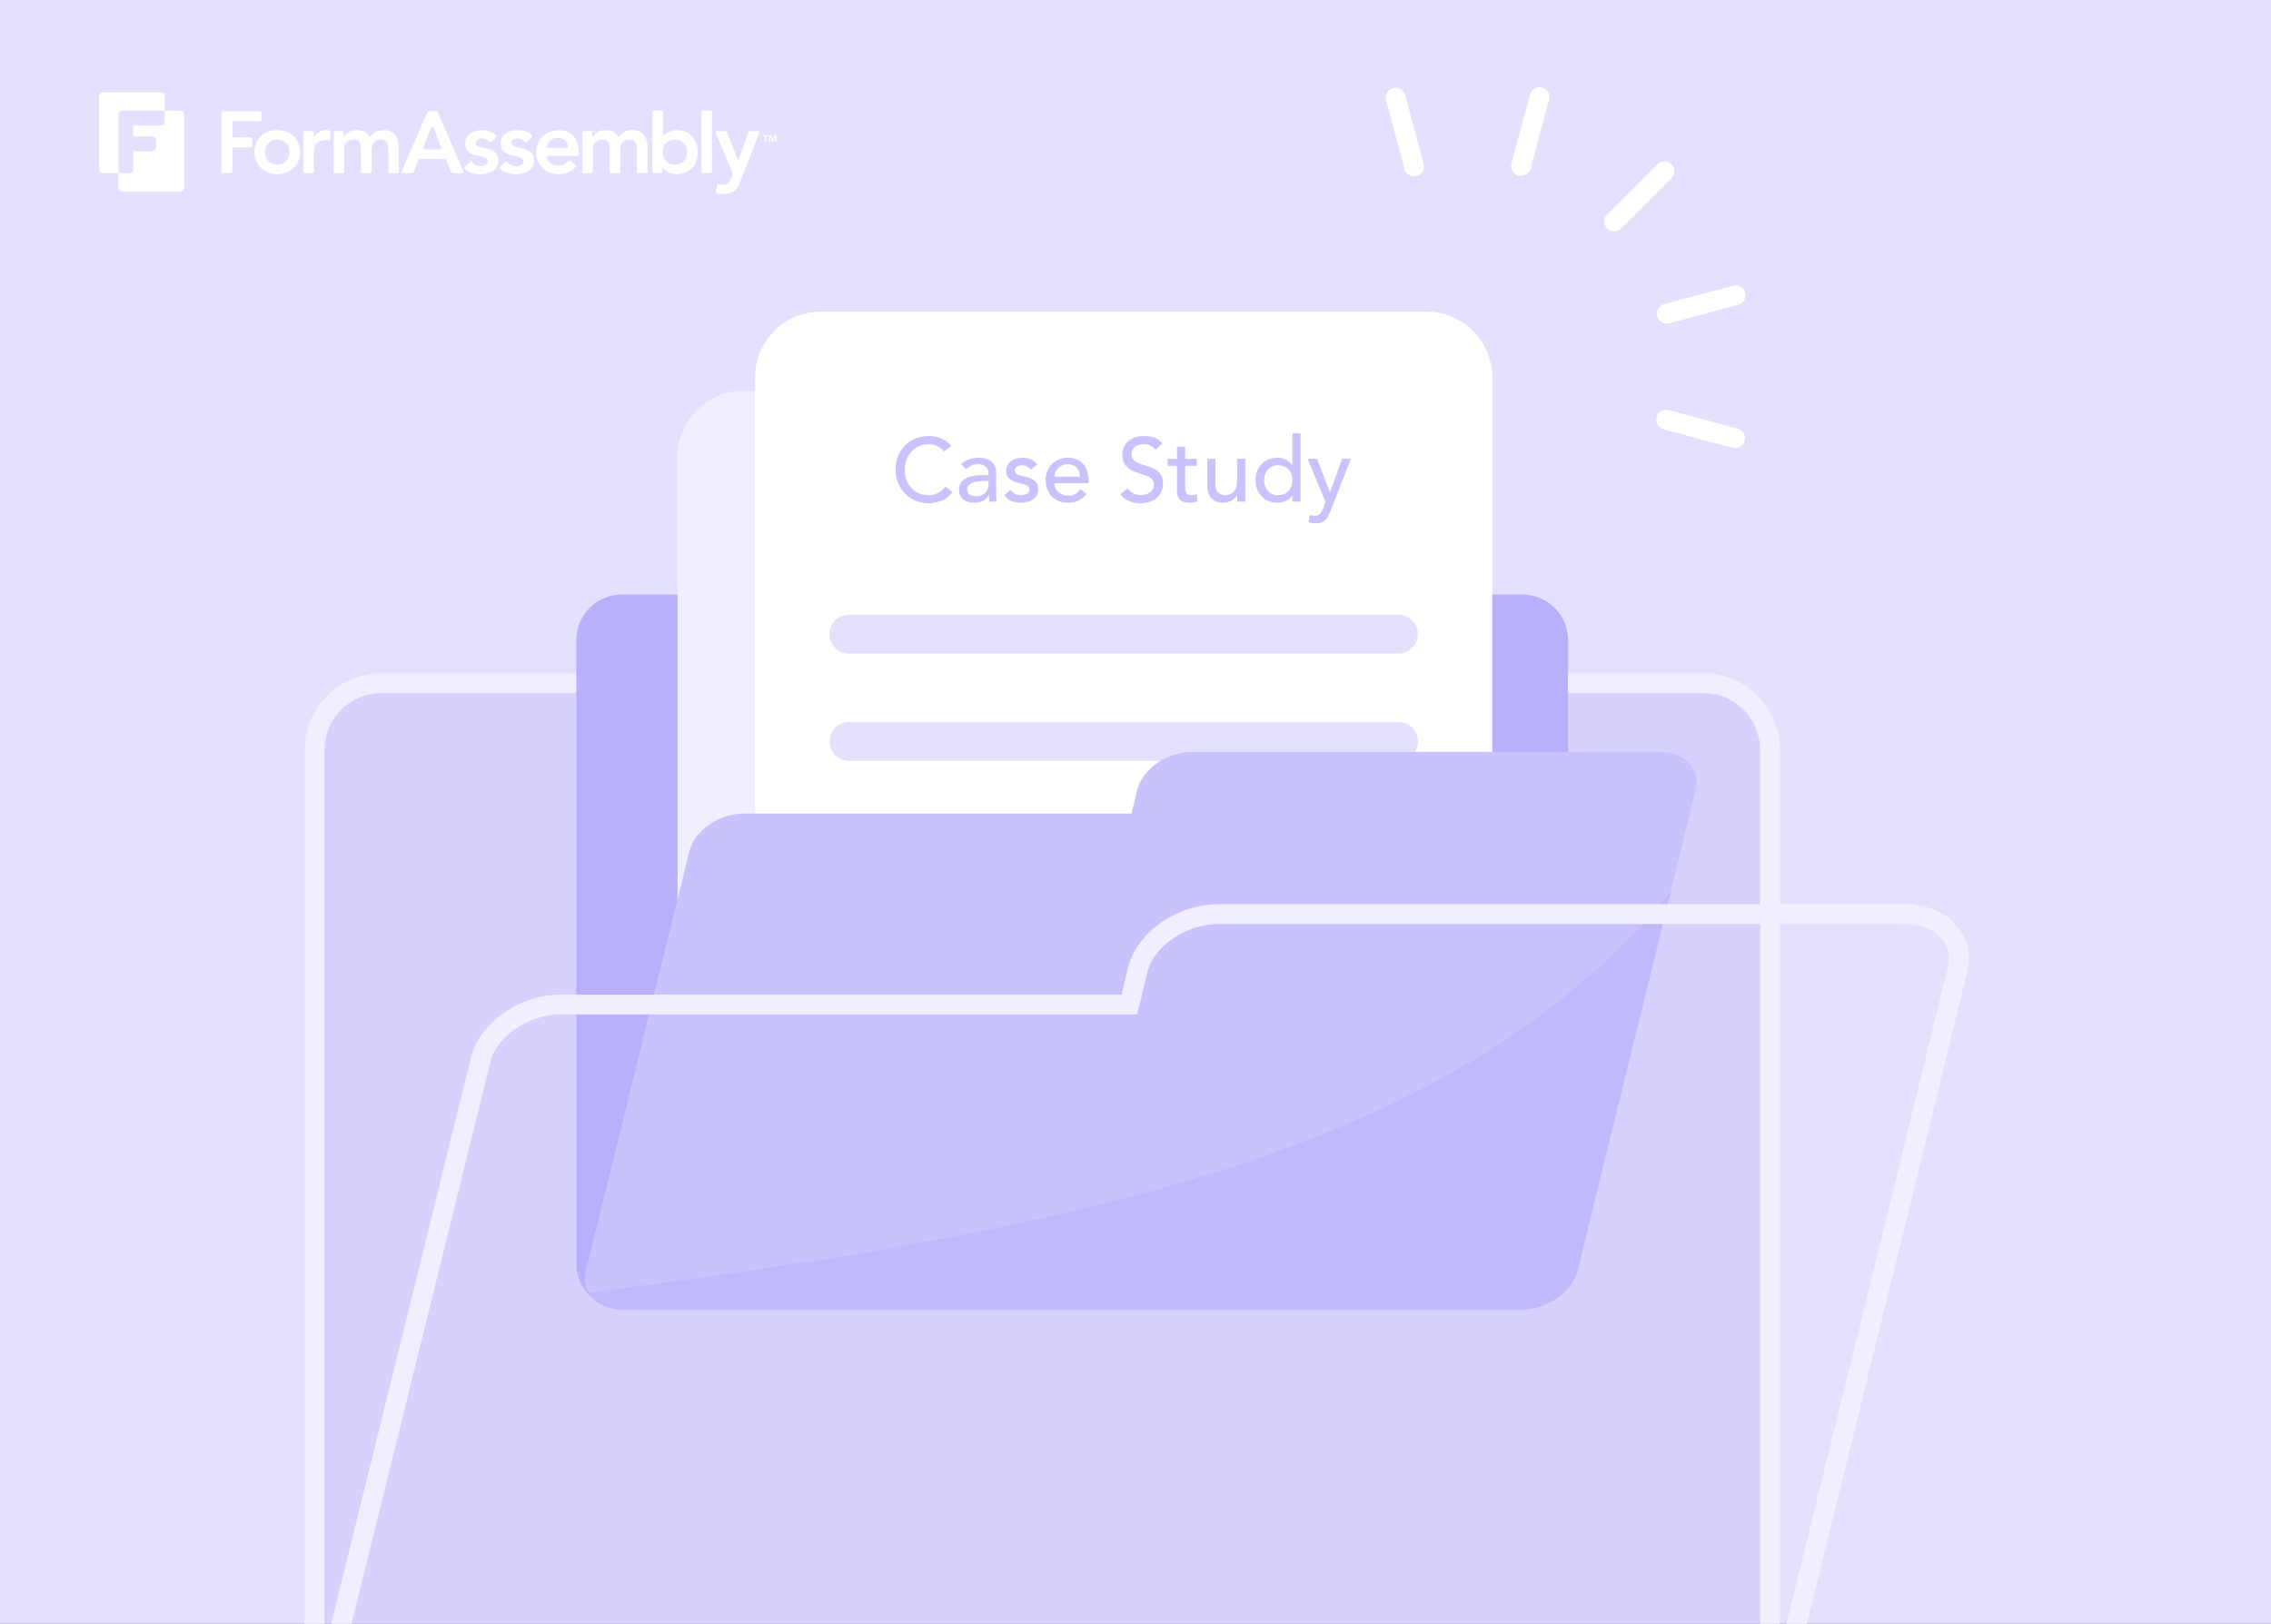 <svg width="688" height="492" viewBox="0 0 688 492" fill="none" xmlns="http://www.w3.org/2000/svg">
<rect x="0" y="0" width="688" height="492" fill="#333333" stroke="none"/>
<g clip-path="url(#clip0_153_252)">
<rect width="688" height="492" fill="#E4E1FE"/>
<path opacity="0.5" fill-rule="evenodd" clip-rule="evenodd" d="M115.568 207H515.986C527.167 207 536.238 216.062 536.238 227.234V504.597C536.238 515.555 527.167 524.831 515.986 524.831H115.568C104.387 524.831 95.315 515.558 95.315 504.597V227.234C95.315 216.062 104.387 207 115.568 207Z" fill="#C9C3FD"/>
<path fill-rule="evenodd" clip-rule="evenodd" d="M115.568 207H515.986C527.167 207 536.238 216.062 536.238 227.234V504.597C536.238 515.555 527.167 524.831 515.986 524.831H115.568C104.387 524.831 95.315 515.558 95.315 504.597V227.234C95.315 216.062 104.387 207 115.568 207Z" stroke="#F1EFFF" stroke-width="6" stroke-miterlimit="10"/>
<g clip-path="url(#clip1_153_252)">
<path fill-rule="evenodd" clip-rule="evenodd" d="M188.4 180.137H461.234C468.853 180.137 475.034 186.311 475.034 193.923V382.911C475.034 390.377 468.853 396.697 461.234 396.697H188.4C180.781 396.697 174.6 390.377 174.6 382.911V193.924C174.6 186.313 180.781 180.138 188.4 180.138V180.137Z" fill="#B8B0FD"/>
<path d="M388.892 118.386H225.31C214.234 118.386 205.256 127.364 205.256 138.44V345.911C205.256 356.987 214.234 365.966 225.31 365.966H388.892C399.968 365.966 408.947 356.987 408.947 345.911V138.44C408.947 127.364 399.968 118.386 388.892 118.386Z" fill="#F1EFFF"/>
<path d="M432.037 94.403H248.762C237.686 94.403 228.707 103.381 228.707 114.457V345.911C228.707 356.987 237.686 365.966 248.762 365.966H432.037C443.113 365.966 452.092 356.987 452.092 345.911V114.457C452.092 103.381 443.113 94.403 432.037 94.403Z" fill="white"/>
<path d="M257.148 224.663H423.719" stroke="#E4E1FE" stroke-width="11.745" stroke-miterlimit="10" stroke-linecap="round"/>
<path d="M257.164 257.177H423.735" stroke="#E4E1FE" stroke-width="11.745" stroke-miterlimit="10" stroke-linecap="round"/>
<path d="M281.398 132.109C284.137 132.109 286.685 133.178 288.192 135.123L286 136.794C284.85 135.342 283.124 134.575 281.315 134.575C276.987 134.575 274.082 138.054 274.082 142.465C274.082 146.63 276.904 150.027 281.315 150.027C283.562 150.027 285.206 149.068 286.384 147.425L288.603 149.096C287.096 151.123 284.384 152.493 281.261 152.493C275.014 152.493 271.288 147.233 271.288 142.438C271.288 136.575 275.288 132.109 281.398 132.109ZM296.36 138.685C300.278 138.685 301.785 140.904 301.785 142.931V149.89C301.785 150.274 301.812 151.315 301.894 152H299.702C299.648 151.342 299.62 150.794 299.62 150.027H299.565C298.442 151.699 296.99 152.329 295.017 152.329C292.414 152.329 290.524 150.849 290.524 148.438C290.524 145.835 292.551 143.945 297.647 143.945H299.483V143.479C299.483 141.726 298.195 140.657 296.36 140.657C294.962 140.657 294.113 140.986 292.688 142.137L291.209 140.602C292.579 139.342 294.497 138.685 296.36 138.685ZM292.99 148.246C292.99 149.589 293.894 150.356 295.784 150.356C298.004 150.356 299.483 148.986 299.483 146.466V145.753H298.086C294.086 145.753 292.99 146.986 292.99 148.246ZM309.745 138.685C311.718 138.685 313.362 139.452 314.184 140.822L312.266 142.274C311.663 141.561 310.841 140.986 309.608 140.986C308.375 140.986 307.444 141.589 307.444 142.438C307.444 143.507 308.485 144 309.992 144.301C313.088 144.904 314.54 145.89 314.54 148.246C314.54 151.096 311.964 152.329 309.252 152.329C306.868 152.329 305.389 151.589 304.266 150.027L306.129 148.493C307.252 149.644 308.211 150.027 309.279 150.027C310.649 150.027 311.91 149.452 311.91 148.383C311.91 147.397 311.006 146.877 309.444 146.52C306.403 145.89 304.814 145.041 304.814 142.685C304.814 140 307.279 138.685 309.745 138.685ZM323.481 138.685C327.317 138.685 329.81 141.233 329.81 145.726V146.411H319.399C319.399 148.657 321.508 150.192 323.782 150.192C325.289 150.192 326.385 149.425 327.344 148.246L329.207 149.671C327.81 151.452 325.947 152.329 323.453 152.329C319.59 152.329 316.768 149.644 316.768 145.507C316.768 141.671 319.536 138.685 323.481 138.685ZM319.399 144.438H327.18C327.097 142 325.727 140.657 323.426 140.657C320.823 140.657 319.399 142.876 319.399 144.438ZM346.577 132.109C349.344 132.109 351.043 132.931 352.166 134.328L350.029 136.273C349.372 135.26 348.111 134.575 346.55 134.575C343.563 134.575 342.796 136.438 342.796 137.561C342.796 139.205 343.919 140.082 345.7 140.63L348.139 141.424C350.851 142.301 352.358 143.753 352.358 146.493C352.358 150.082 349.536 152.493 345.618 152.493C342.878 152.493 340.686 151.507 339.426 149.808L341.591 147.945C342.44 149.26 344.002 150.027 345.7 150.027C347.646 150.027 349.563 148.794 349.563 146.794C349.563 145.452 348.769 144.603 346.413 143.863L344.687 143.287C342.029 142.438 340.001 141.041 340.001 137.561C340.001 134.986 342.193 132.109 346.577 132.109ZM356.568 135.369H359.034V139.013H362.568V141.15H359.034V147.397C359.034 149.068 359.363 150.027 360.897 150.027C361.445 150.027 362.157 149.945 362.65 149.644V151.89C362.185 152.164 361.116 152.329 360.404 152.329C356.596 152.329 356.568 149.863 356.568 148.082V141.15H353.719V139.013H356.568V135.369ZM365.75 139.013H368.216V146.794C368.216 148.822 369.339 150.027 371.175 150.027C373.476 150.027 374.791 148.383 374.791 145.808V139.013H377.257V152H374.791V150H374.736C374.051 151.452 372.38 152.329 370.462 152.329C367.585 152.329 365.75 150.411 365.75 147.479V139.013ZM391.522 131.287H393.988V152H391.522V150.137H391.467C390.508 151.534 388.755 152.329 386.947 152.329C383.111 152.329 380.344 149.534 380.344 145.507C380.344 141.479 383.111 138.685 386.947 138.685C388.727 138.685 390.536 139.479 391.467 140.876H391.522V131.287ZM382.974 145.507C382.974 148.219 384.7 150.027 387.248 150.027C389.823 150.027 391.522 148.192 391.522 145.507C391.522 142.767 389.769 140.986 387.221 140.986C384.7 140.986 382.974 142.794 382.974 145.507ZM396.161 139.013H399.011L402.874 149.151H402.929L406.6 139.013H409.258L403.12 154.74C402.216 157.096 401.34 158.576 398.655 158.576C397.887 158.576 397.148 158.493 396.463 158.219L396.764 156C397.257 156.165 397.75 156.274 398.244 156.274C399.778 156.274 400.271 155.48 400.792 154.11L401.559 152.082L396.161 139.013Z" fill="#C9C3FD"/>
<path d="M257.131 192.15H423.702" stroke="#E4E1FE" stroke-width="11.745" stroke-miterlimit="10" stroke-linecap="round"/>
<path fill-rule="evenodd" clip-rule="evenodd" d="M225.343 246.483H342.786L344.51 239.304C346.092 232.985 353.567 227.814 361.186 227.814H502.779C510.397 227.814 515.285 232.985 513.703 239.304L509.103 258.117L482.509 366.253L477.91 385.066C476.328 391.385 468.854 396.699 461.234 396.699H188.4C180.781 396.699 175.893 391.385 177.476 385.066L208.812 258.118C210.25 251.654 217.868 246.485 225.343 246.485V246.483Z" fill="#C9C3FD"/>
<path opacity="0.5" fill-rule="evenodd" clip-rule="evenodd" d="M506.228 270.036L482.509 366.253L477.91 385.066C476.328 391.385 468.854 396.699 461.234 396.699H188.4C183.8 396.699 180.063 394.688 178.337 391.673C324.386 372.717 440.966 350.17 506.228 270.037V270.036Z" fill="#B8B0FD"/>
</g>
<path fill-rule="evenodd" clip-rule="evenodd" d="M576.954 276.972H369.151C357.97 276.972 347 284.56 344.68 293.833L342.149 304.37H169.787C158.817 304.37 147.636 311.958 145.527 321.441L99.533 507.757C97.393 516.311 103.334 523.605 113.043 524.686C113.081 524.689 113.115 524.695 113.152 524.698C113.483 524.732 113.818 524.76 114.158 524.782C114.233 524.788 114.31 524.794 114.384 524.797C114.775 524.816 115.168 524.828 115.568 524.828H515.986C527.167 524.828 538.137 517.03 540.457 507.757L547.209 480.148L582.018 338.938C581.978 338.984 581.941 339.034 581.9 339.08L586.237 321.445L592.988 293.836C595.308 284.563 588.135 276.975 576.954 276.975V276.972Z" stroke="#F1EFFF" stroke-width="6" stroke-miterlimit="10"/>
<path d="M504.26 51.869L489.002 67.127" stroke="white" stroke-width="6" stroke-linecap="round"/>
<path d="M525.782 89.453L504.939 95.038" stroke="white" stroke-width="6" stroke-linecap="round"/>
<path d="M525.629 132.762L504.786 127.177" stroke="white" stroke-width="6" stroke-linecap="round"/>
<path d="M428.399 50.42L422.814 29.577" stroke="white" stroke-width="6" stroke-linecap="round"/>
<path d="M460.809 50.267L466.394 29.424" stroke="white" stroke-width="6" stroke-linecap="round"/>
<path d="M54.609 33.559H49.887V36.885C49.887 37.508 49.381 38.011 48.757 38.011H40.728C40.517 38.011 40.347 38.181 40.347 38.391V40.954C40.347 41.164 40.517 41.33 40.728 41.33H46.138C46.762 41.33 47.268 41.835 47.268 42.458V44.659C47.268 45.282 46.762 45.787 46.138 45.787H40.728C40.517 45.787 40.347 45.956 40.347 46.163V51.33C40.347 51.953 39.842 52.457 39.218 52.457H35.887V56.851C35.887 57.494 36.406 58.013 37.05 58.013H54.608C55.252 58.013 55.772 57.494 55.772 56.851V34.721C55.772 34.077 55.252 33.559 54.608 33.559H54.609Z" fill="white"/>
<path d="M37.052 33.559H49.888V29.161C49.888 28.521 49.366 28 48.721 28H31.167C30.522 28 30 28.521 30 29.161V51.291C30 51.934 30.522 52.455 31.167 52.455H35.889V34.721C35.889 34.077 36.408 33.559 37.052 33.559Z" fill="white"/>
<path d="M67.486 33.682H78.785C79.017 33.682 79.204 33.869 79.204 34.101V36.287C79.204 36.518 79.017 36.705 78.785 36.705H70.831C70.599 36.705 70.412 36.892 70.412 37.124V41.216C70.412 41.448 70.599 41.635 70.831 41.635H75.98C76.212 41.635 76.4 41.822 76.4 42.053V44.239C76.4 44.471 76.212 44.658 75.98 44.658H70.831C70.599 44.658 70.412 44.845 70.412 45.076V52.034C70.412 52.265 70.224 52.452 69.993 52.452H67.487C67.255 52.452 67.068 52.265 67.068 52.034V34.102C67.068 33.87 67.255 33.683 67.487 33.683L67.486 33.682Z" fill="white"/>
<path d="M77.07 46.093C77.07 45.083 77.252 44.17 77.614 43.347C77.978 42.526 78.469 41.823 79.088 41.238C79.708 40.656 80.442 40.206 81.293 39.887C82.142 39.569 83.046 39.411 84.002 39.411C84.958 39.411 85.863 39.569 86.713 39.887C87.563 40.207 88.296 40.657 88.918 41.238C89.538 41.823 90.028 42.526 90.39 43.347C90.754 44.171 90.936 45.083 90.936 46.093C90.936 47.102 90.754 48.012 90.39 48.836C90.028 49.657 89.537 50.36 88.918 50.944C88.296 51.527 87.564 51.977 86.713 52.296C85.864 52.614 84.96 52.772 84.002 52.772C83.044 52.772 82.143 52.614 81.293 52.296C80.443 51.976 79.708 51.526 79.088 50.944C78.468 50.36 77.978 49.657 77.614 48.836C77.252 48.012 77.07 47.1 77.07 46.093ZM80.258 46.093C80.258 46.587 80.341 47.063 80.508 47.523C80.677 47.982 80.925 48.389 81.253 48.744C81.58 49.096 81.973 49.378 82.435 49.59C82.895 49.803 83.418 49.909 84.001 49.909C84.583 49.909 85.109 49.803 85.57 49.59C86.03 49.378 86.425 49.095 86.752 48.744C87.079 48.389 87.328 47.982 87.496 47.523C87.665 47.063 87.747 46.587 87.747 46.093C87.747 45.598 87.664 45.12 87.496 44.66C87.328 44.201 87.079 43.793 86.752 43.439C86.425 43.087 86.031 42.805 85.57 42.593C85.11 42.38 84.586 42.273 84.001 42.273C83.415 42.273 82.895 42.38 82.435 42.593C81.975 42.805 81.58 43.088 81.253 43.439C80.925 43.793 80.677 44.201 80.508 44.66C80.34 45.12 80.258 45.596 80.258 46.093Z" fill="white"/>
<path d="M92.311 39.727H94.657C94.889 39.727 95.077 39.914 95.077 40.146V41.743H95.13C95.485 41 95.989 40.426 96.646 40.019C97.3 39.611 98.053 39.41 98.904 39.41C99.097 39.41 99.289 39.428 99.475 39.463C99.554 39.477 99.632 39.494 99.713 39.513C99.906 39.557 100.046 39.725 100.046 39.923V42.143C100.046 42.406 99.804 42.605 99.546 42.551C99.451 42.531 99.355 42.514 99.261 42.498C99.005 42.455 98.752 42.432 98.506 42.432C97.761 42.432 97.165 42.57 96.713 42.843C96.262 43.117 95.916 43.432 95.677 43.784C95.437 44.139 95.278 44.493 95.198 44.847C95.119 45.199 95.078 45.466 95.078 45.641V52.037C95.078 52.268 94.89 52.455 94.659 52.455H92.312C92.08 52.455 91.893 52.268 91.893 52.037V40.147C91.893 39.916 92.08 39.728 92.312 39.728L92.311 39.727Z" fill="white"/>
<path d="M101.498 39.727H103.688C103.92 39.727 104.107 39.914 104.107 40.146V41.715H104.161C104.443 41.115 104.9 40.58 105.527 40.11C106.156 39.643 107.001 39.409 108.066 39.409C109.786 39.409 111.01 39.991 111.734 41.154C111.888 41.401 112.247 41.428 112.42 41.194C112.808 40.668 113.259 40.263 113.776 39.979C114.465 39.599 115.29 39.409 116.246 39.409C117.095 39.409 117.812 39.551 118.397 39.831C118.983 40.114 119.454 40.506 119.819 40.999C120.181 41.494 120.443 42.073 120.602 42.735C120.761 43.397 120.842 44.11 120.842 44.869V52.034C120.842 52.265 120.654 52.452 120.422 52.452H118.073C117.842 52.452 117.654 52.265 117.654 52.034V45.241C117.654 44.853 117.62 44.475 117.548 44.114C117.477 43.751 117.351 43.434 117.174 43.158C116.999 42.885 116.759 42.669 116.458 42.509C116.156 42.351 115.767 42.27 115.29 42.27C114.813 42.27 114.373 42.364 114.028 42.548C113.682 42.734 113.399 42.983 113.178 43.291C112.957 43.601 112.798 43.953 112.701 44.351C112.603 44.749 112.554 45.152 112.554 45.559V52.034C112.554 52.265 112.366 52.452 112.135 52.452H109.788C109.556 52.452 109.369 52.265 109.369 52.034V44.869C109.369 44.073 109.198 43.441 108.864 42.974C108.526 42.505 107.968 42.27 107.189 42.27C106.657 42.27 106.21 42.36 105.849 42.535C105.485 42.712 105.185 42.951 104.946 43.252C104.706 43.553 104.533 43.896 104.428 44.285C104.321 44.676 104.269 45.081 104.269 45.506V52.034C104.269 52.265 104.082 52.452 103.85 52.452H101.501C101.269 52.452 101.082 52.265 101.082 52.034V40.144C101.082 39.912 101.269 39.725 101.501 39.725L101.498 39.727Z" fill="white"/>
<path d="M129.891 33.682H132.236C132.403 33.682 132.555 33.782 132.62 33.936L140.36 51.87C140.48 52.147 140.276 52.454 139.976 52.454H137.069C136.898 52.454 136.745 52.351 136.681 52.193L135.14 48.419C135.076 48.262 134.922 48.158 134.752 48.158H127.165C126.993 48.158 126.838 48.263 126.775 48.423L125.286 52.188C125.223 52.348 125.068 52.452 124.896 52.452H122.076C121.774 52.452 121.57 52.143 121.691 51.867L129.506 33.932C129.573 33.78 129.724 33.681 129.891 33.681V33.682ZM133.651 44.73L131.359 38.686C131.223 38.326 130.714 38.325 130.575 38.684L128.242 44.728C128.136 45.002 128.339 45.297 128.634 45.297H133.259C133.553 45.297 133.756 45.003 133.652 44.73H133.651Z" fill="white"/>
<path d="M148.8 42.961C148.627 43.116 148.363 43.098 148.207 42.925C147.62 42.279 146.877 41.956 145.975 41.956C145.55 41.956 145.135 42.062 144.727 42.273C144.319 42.485 144.117 42.83 144.117 43.309C144.117 43.697 144.285 43.98 144.621 44.156C144.957 44.334 145.381 44.483 145.896 44.607C146.409 44.731 146.962 44.857 147.557 44.991C148.149 45.124 148.701 45.327 149.216 45.6C149.729 45.873 150.155 46.251 150.492 46.727C150.829 47.205 150.997 47.858 150.997 48.688C150.997 49.45 150.834 50.091 150.507 50.611C150.178 51.134 149.754 51.554 149.23 51.871C148.707 52.189 148.12 52.418 147.464 52.561C146.809 52.701 146.153 52.772 145.499 52.772C144.508 52.772 143.595 52.629 142.764 52.349C142.056 52.109 141.414 51.704 140.835 51.133C140.664 50.963 140.663 50.687 140.838 50.523L142.35 49.107C142.513 48.954 142.77 48.953 142.928 49.111C143.256 49.441 143.603 49.72 143.97 49.948C144.441 50.24 145.012 50.385 145.684 50.385C145.914 50.385 146.152 50.36 146.4 50.307C146.649 50.254 146.879 50.164 147.091 50.042C147.303 49.918 147.476 49.762 147.609 49.577C147.74 49.391 147.808 49.174 147.808 48.926C147.808 48.485 147.639 48.158 147.303 47.947C146.967 47.733 146.543 47.56 146.029 47.43C145.515 47.297 144.962 47.172 144.367 47.057C143.773 46.942 143.221 46.758 142.706 46.5C142.193 46.244 141.769 45.886 141.432 45.426C141.096 44.967 140.927 44.331 140.927 43.518C140.927 42.811 141.072 42.198 141.365 41.676C141.658 41.153 142.043 40.726 142.522 40.39C142.999 40.055 143.547 39.806 144.169 39.648C144.789 39.487 145.418 39.409 146.053 39.409C146.903 39.409 147.744 39.554 148.578 39.846C149.276 40.09 149.861 40.481 150.336 41.019C150.488 41.192 150.473 41.456 150.302 41.61L148.801 42.959L148.8 42.961Z" fill="white"/>
<path d="M159.551 42.96C159.378 43.116 159.113 43.097 158.958 42.924C158.372 42.278 157.629 41.956 156.726 41.956C156.303 41.956 155.886 42.062 155.478 42.273C155.069 42.485 154.868 42.83 154.868 43.309C154.868 43.697 155.036 43.98 155.372 44.156C155.708 44.334 156.135 44.483 156.649 44.607C157.16 44.731 157.716 44.857 158.308 44.991C158.902 45.124 159.454 45.327 159.969 45.6C160.483 45.873 160.906 46.251 161.243 46.727C161.579 47.205 161.748 47.858 161.748 48.688C161.748 49.45 161.585 50.091 161.258 50.611C160.931 51.134 160.505 51.554 159.984 51.871C159.46 52.189 158.871 52.418 158.217 52.561C157.56 52.701 156.906 52.772 156.252 52.772C155.259 52.772 154.346 52.629 153.515 52.349C152.809 52.109 152.167 51.704 151.588 51.133C151.417 50.963 151.416 50.687 151.592 50.523L153.103 49.107C153.266 48.954 153.523 48.953 153.681 49.111C154.009 49.441 154.356 49.72 154.723 49.948C155.191 50.24 155.763 50.385 156.435 50.385C156.665 50.385 156.905 50.36 157.153 50.307C157.399 50.254 157.63 50.164 157.842 50.042C158.056 49.918 158.229 49.762 158.36 49.577C158.493 49.391 158.561 49.174 158.561 48.926C158.561 48.485 158.392 48.158 158.056 47.947C157.72 47.733 157.293 47.56 156.78 47.43C156.266 47.297 155.713 47.172 155.12 47.057C154.526 46.942 153.974 46.758 153.459 46.5C152.946 46.244 152.52 45.886 152.185 45.426C151.847 44.967 151.678 44.331 151.678 43.518C151.678 42.811 151.826 42.198 152.118 41.676C152.411 41.153 152.796 40.726 153.273 40.39C153.752 40.055 154.3 39.806 154.92 39.648C155.54 39.487 156.168 39.409 156.806 39.409C157.656 39.409 158.497 39.554 159.329 39.846C160.027 40.09 160.612 40.481 161.087 41.019C161.239 41.192 161.223 41.456 161.053 41.61L159.552 42.959L159.551 42.96Z" fill="white"/>
<path d="M166.091 47.205C165.825 47.205 165.618 47.451 165.679 47.71C165.846 48.425 166.189 48.999 166.709 49.431C167.346 49.962 168.116 50.227 169.019 50.227C169.816 50.227 170.484 50.064 171.025 49.738C171.46 49.474 171.852 49.156 172.201 48.782C172.345 48.627 172.585 48.611 172.754 48.739L174.373 49.959C174.572 50.109 174.595 50.395 174.429 50.58C173.763 51.316 173.031 51.852 172.233 52.19C171.311 52.578 170.348 52.774 169.337 52.774C168.381 52.774 167.478 52.616 166.628 52.298C165.778 51.978 165.043 51.528 164.423 50.947C163.803 50.362 163.313 49.659 162.949 48.838C162.588 48.014 162.406 47.102 162.406 46.095C162.406 45.087 162.588 44.172 162.949 43.349C163.313 42.528 163.804 41.825 164.423 41.241C165.043 40.658 165.777 40.208 166.628 39.889C167.477 39.571 168.381 39.413 169.337 39.413C170.224 39.413 171.033 39.567 171.767 39.878C172.502 40.186 173.131 40.632 173.653 41.216C174.177 41.801 174.584 42.52 174.877 43.378C175.167 44.236 175.315 45.22 175.315 46.333V46.79C175.315 47.021 175.127 47.208 174.896 47.208H166.091V47.205ZM171.674 44.818C171.924 44.818 172.124 44.599 172.092 44.351C171.999 43.634 171.719 43.052 171.25 42.604C170.683 42.066 169.896 41.797 168.885 41.797C167.929 41.797 167.173 42.071 166.616 42.619C166.164 43.06 165.855 43.623 165.688 44.307C165.625 44.568 165.83 44.819 166.099 44.819H171.674V44.818Z" fill="white"/>
<path d="M176.833 39.727H179.021C179.253 39.727 179.44 39.914 179.44 40.146V41.715H179.494C179.776 41.115 180.233 40.58 180.862 40.11C181.491 39.643 182.336 39.409 183.398 39.409C185.121 39.409 186.343 39.991 187.069 41.154C187.223 41.401 187.582 41.428 187.755 41.193C188.142 40.667 188.593 40.262 189.11 39.979C189.801 39.599 190.624 39.409 191.58 39.409C192.429 39.409 193.149 39.551 193.731 39.831C194.317 40.114 194.791 40.506 195.153 40.999C195.517 41.494 195.777 42.073 195.936 42.735C196.097 43.397 196.176 44.11 196.176 44.869V52.034C196.176 52.265 195.988 52.452 195.756 52.452H193.407C193.176 52.452 192.988 52.265 192.988 52.034V45.241C192.988 44.853 192.954 44.475 192.882 44.114C192.813 43.751 192.689 43.434 192.511 43.158C192.334 42.885 192.094 42.669 191.795 42.509C191.493 42.351 191.104 42.27 190.625 42.27C190.146 42.27 189.71 42.364 189.365 42.548C189.019 42.734 188.736 42.983 188.515 43.291C188.293 43.601 188.133 43.953 188.036 44.351C187.94 44.749 187.891 45.152 187.891 45.559V52.034C187.891 52.265 187.704 52.452 187.472 52.452H185.123C184.891 52.452 184.704 52.265 184.704 52.034V44.869C184.704 44.073 184.535 43.441 184.199 42.974C183.863 42.505 183.305 42.27 182.527 42.27C181.994 42.27 181.547 42.36 181.184 42.535C180.822 42.712 180.52 42.951 180.281 43.252C180.044 43.553 179.871 43.896 179.763 44.285C179.657 44.676 179.604 45.081 179.604 45.506V52.034C179.604 52.265 179.417 52.452 179.185 52.452H176.839C176.607 52.452 176.419 52.265 176.419 52.034V40.144C176.419 39.912 176.607 39.725 176.839 39.725L176.833 39.727Z" fill="white"/>
<path d="M198.058 33.473H200.404C200.636 33.473 200.823 33.66 200.823 33.891V41.346H200.904C201.063 41.132 201.266 40.916 201.514 40.695C201.763 40.475 202.062 40.268 202.417 40.072C202.772 39.879 203.18 39.717 203.64 39.596C204.098 39.472 204.631 39.41 205.232 39.41C206.135 39.41 206.969 39.582 207.729 39.927C208.492 40.272 209.141 40.742 209.682 41.346C210.221 41.946 210.643 42.654 210.942 43.466C211.244 44.279 211.394 45.154 211.394 46.091C211.394 47.029 211.253 47.904 210.97 48.715C210.687 49.529 210.27 50.235 209.721 50.835C209.173 51.437 208.507 51.909 207.728 52.254C206.95 52.599 206.072 52.771 205.1 52.771C204.197 52.771 203.356 52.594 202.575 52.242C201.796 51.888 201.176 51.322 200.716 50.545H200.663V52.035C200.663 52.266 200.475 52.453 200.243 52.453H198.055C197.824 52.453 197.636 52.266 197.636 52.035V33.892C197.636 33.661 197.824 33.474 198.055 33.474L198.058 33.473ZM208.208 46.093C208.208 45.596 208.123 45.12 207.956 44.66C207.787 44.201 207.541 43.793 207.211 43.439C206.884 43.087 206.491 42.805 206.029 42.593C205.569 42.38 205.048 42.273 204.463 42.273C203.879 42.273 203.358 42.38 202.897 42.593C202.437 42.805 202.042 43.088 201.715 43.439C201.386 43.793 201.14 44.201 200.971 44.66C200.802 45.12 200.718 45.596 200.718 46.093C200.718 46.59 200.803 47.063 200.971 47.523C201.14 47.982 201.386 48.389 201.715 48.744C202.042 49.096 202.436 49.378 202.897 49.59C203.358 49.803 203.879 49.909 204.463 49.909C205.048 49.909 205.569 49.803 206.029 49.59C206.489 49.378 206.884 49.095 207.211 48.744C207.541 48.389 207.787 47.982 207.956 47.523C208.124 47.063 208.208 46.587 208.208 46.093Z" fill="white"/>
<path d="M212.921 33.473H215.27C215.501 33.473 215.689 33.66 215.689 33.891V52.036C215.689 52.267 215.501 52.454 215.27 52.454H212.921C212.689 52.454 212.501 52.267 212.501 52.036V33.892C212.501 33.661 212.689 33.474 212.921 33.474V33.473Z" fill="white"/>
<path d="M217.214 39.727H219.803C219.974 39.727 220.128 39.831 220.193 39.99L223.646 48.557H223.699L226.788 40.004C226.848 39.838 227.005 39.727 227.183 39.727H229.594C229.889 39.727 230.092 40.024 229.985 40.299L224.18 55.184C223.949 55.786 223.696 56.311 223.422 56.762C223.148 57.212 222.825 57.594 222.455 57.902C222.081 58.212 221.644 58.442 221.14 58.591C220.635 58.741 220.027 58.817 219.32 58.817C218.612 58.817 217.923 58.742 217.245 58.59C217.034 58.544 216.899 58.338 216.929 58.125L217.207 56.125C217.243 55.874 217.49 55.713 217.735 55.781C217.953 55.841 218.181 55.892 218.419 55.936C218.44 55.94 218.462 55.942 218.484 55.944C219.056 55.977 219.525 55.942 219.879 55.85C220.144 55.78 220.369 55.669 220.556 55.517C220.743 55.368 220.897 55.174 221.022 54.935C221.146 54.696 221.278 54.408 221.42 54.073L221.966 52.722C222.007 52.619 222.007 52.504 221.964 52.402L216.832 40.311C216.715 40.035 216.918 39.728 217.218 39.728L217.214 39.727Z" fill="white"/>
<path d="M231.7 41.253H231.053V40.914H232.721V41.253H232.075V43.018H231.7V41.253Z" fill="white"/>
<path d="M232.986 40.914H233.559L234.122 42.389L234.691 40.914H235.257V43.018H234.899V41.27H234.894L234.254 43.018H233.992L233.352 41.27H233.347V43.018H232.99V40.914H232.986Z" fill="white"/>
</g>
<defs>
<clipPath id="clip0_153_252">
<rect width="688" height="492" fill="white"/>
</clipPath>
<clipPath id="clip1_153_252">
<rect width="339.4" height="302.295" fill="white" transform="translate(174.6 94.403)"/>
</clipPath>
</defs>
</svg>
